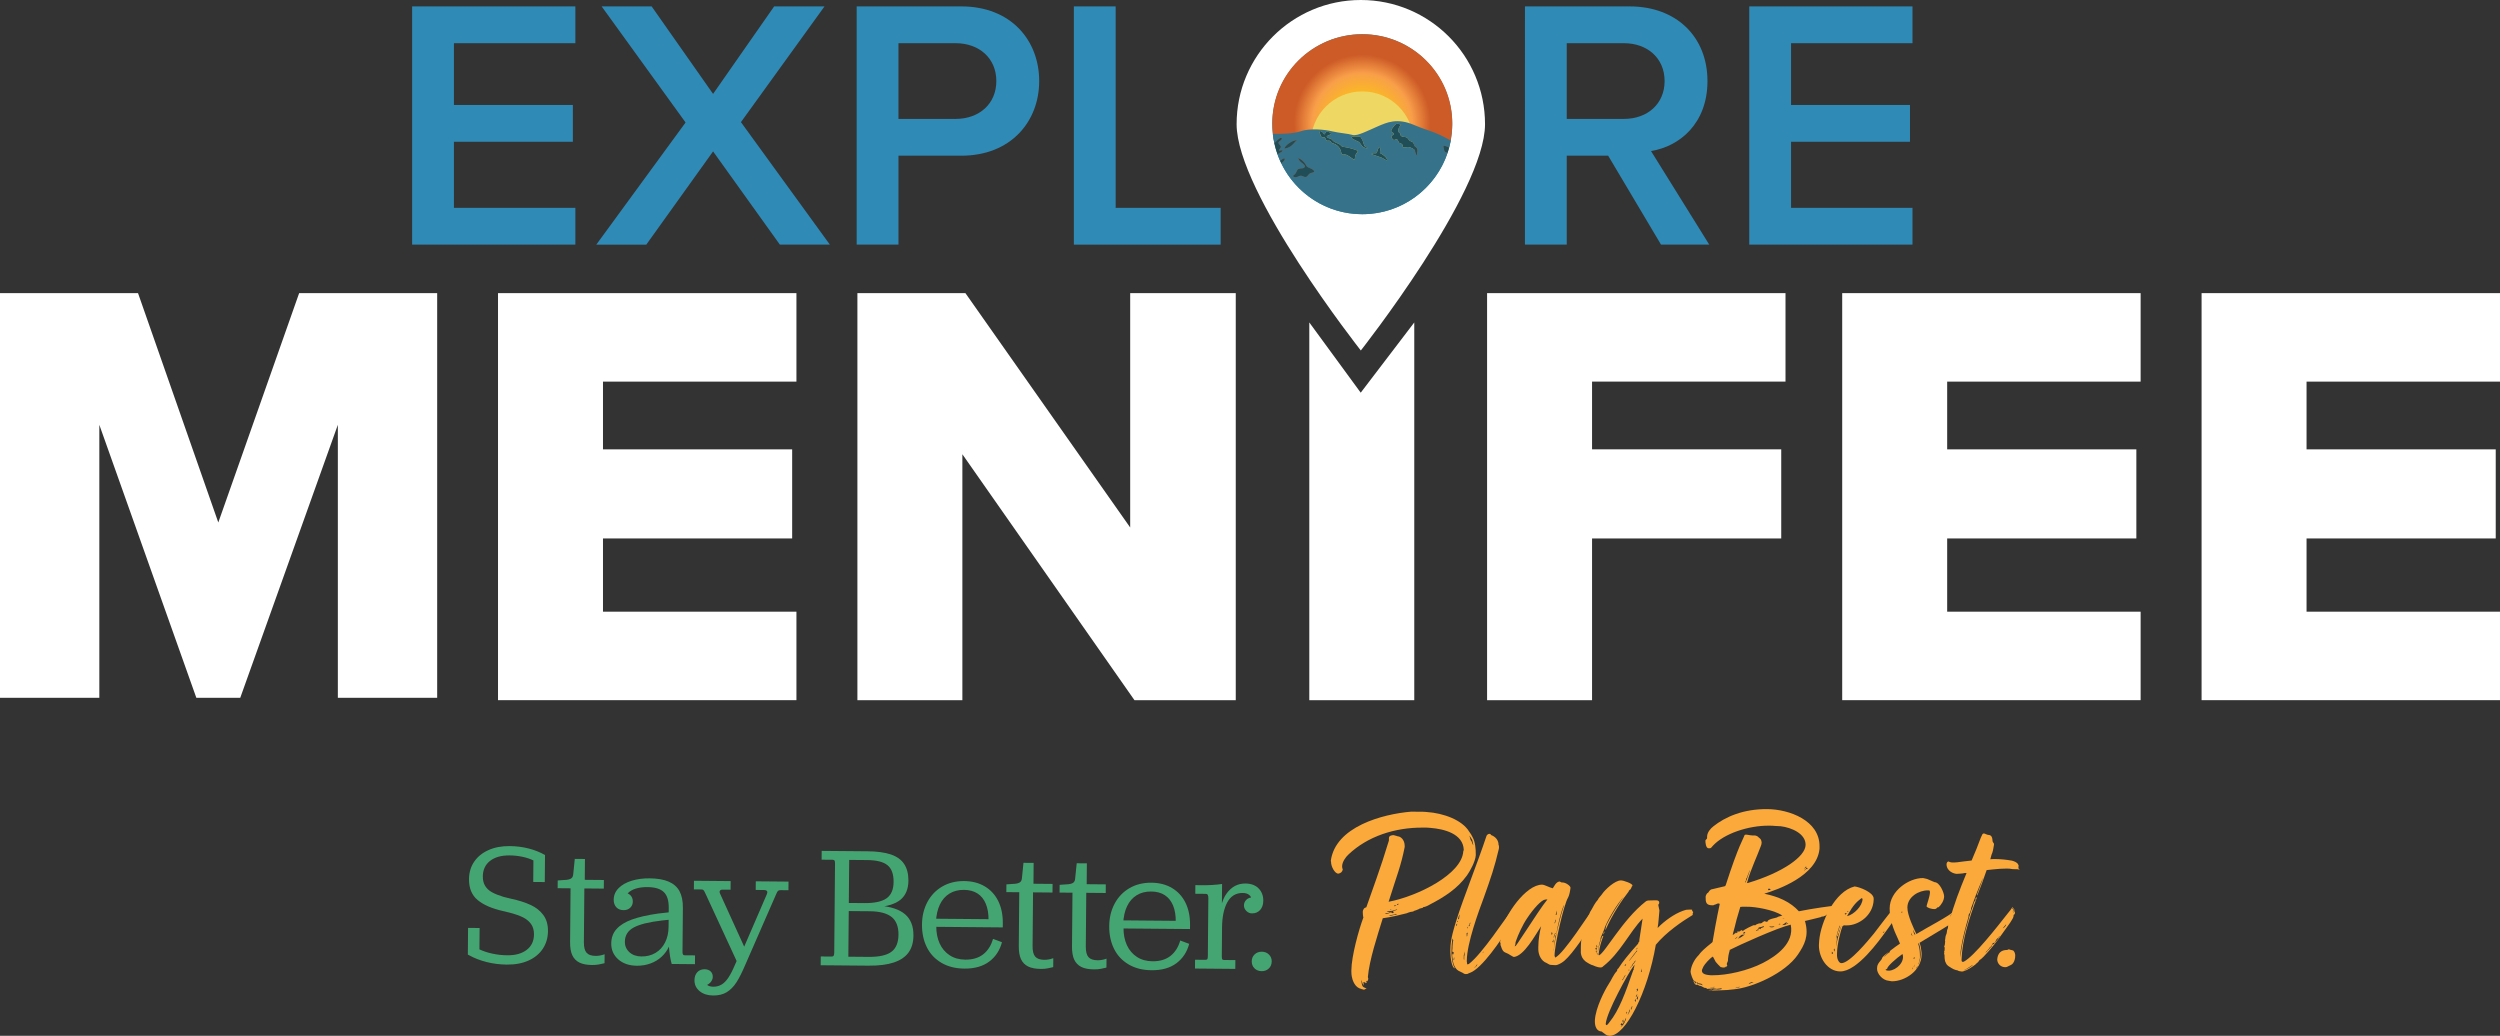 <?xml version="1.0" encoding="UTF-8"?><svg id="a" xmlns="http://www.w3.org/2000/svg" xmlns:xlink="http://www.w3.org/1999/xlink" viewBox="0 0 463.437 192.017"><rect x="0" y="0" width="463.437" height="192.017" fill="#333333" stroke="none"/><defs><linearGradient id="b" x1="254.833" y1="-60.71" x2="254.833" y2="263.946" gradientUnits="userSpaceOnUse"><stop offset="0" stop-color="#354b7a"/><stop offset=".263" stop-color="#324674"/><stop offset=".587" stop-color="#2b3a65"/><stop offset=".942" stop-color="#20254c"/><stop offset="1" stop-color="#1e2248"/></linearGradient><radialGradient id="c" cx="242.539" cy="120.872" fx="242.539" fy="120.872" r="9.007" gradientTransform="translate(-196.636 -200.822) scale(1.852)" gradientUnits="userSpaceOnUse"><stop offset=".532" stop-color="#7fd1ed"/><stop offset=".618" stop-color="#79cce8"/><stop offset=".724" stop-color="#6abfdb"/><stop offset=".84" stop-color="#51a9c6"/><stop offset=".963" stop-color="#2f8aa9"/><stop offset="1" stop-color="#23809f"/></radialGradient><radialGradient id="d" cx="252.531" cy="22.801" fx="252.531" fy="22.801" r="16.569" gradientUnits="userSpaceOnUse"><stop offset=".087" stop-color="#ffc41b"/><stop offset=".143" stop-color="#ffcc04"/><stop offset=".538" stop-color="#f8a245"/><stop offset=".562" stop-color="#f89d49"/><stop offset=".764" stop-color="#cd5b27"/></radialGradient></defs><path d="M62.628,78.747l-18.093,50.612h-8.137l-17.985-50.612v50.612H0V54.34h25.586l14.881,42.515,14.987-42.515h25.587v75.019h-18.412v-50.612Z" style="fill:#fff;"/><path d="M76.4,1.187h30.259v6.82h-22.511v11.453h22.046v6.82h-22.046v12.248h22.511v6.82h-30.259V1.187Z" style="fill:#2f8ab6;"/><path d="M132.186,28.068l-12.381,17.281h-9.269l16.552-22.644L111.529,1.187h9.269l11.388,16.222,11.321-16.222h9.336l-15.492,21.452,16.485,22.71h-9.269l-12.381-17.281Z" style="fill:#2f8ab6;"/><path d="M158.806,1.187h19.4c9.269,0,14.434,6.356,14.434,13.838s-5.23,13.838-14.434,13.838h-11.652v16.486h-7.748V1.187ZM177.146,8.007h-10.593v14.036h10.593c4.369,0,7.549-2.781,7.549-7.018s-3.179-7.018-7.549-7.018Z" style="fill:#2f8ab6;"/><path d="M199.065,1.187h7.748v37.342h19.465v6.82h-27.213V1.187Z" style="fill:#2f8ab6;"/><path d="M252.264,7.344c-8.938,0-14.633,6.82-14.633,15.957,0,9.071,5.695,15.957,14.633,15.957,8.871,0,14.631-6.886,14.631-15.957,0-9.137-5.76-15.957-14.631-15.957Z" style="fill:#2f8ab6;"/><path d="M298.114,28.863h-7.679v16.486h-7.748V1.187h19.4c8.739,0,14.434,5.694,14.434,13.838,0,7.879-5.165,12.116-10.462,12.977l10.793,17.347h-8.94l-9.799-16.486ZM301.027,8.007h-10.593v14.036h10.593c4.369,0,7.549-2.781,7.549-7.018s-3.179-7.018-7.549-7.018Z" style="fill:#2f8ab6;"/><path d="M324.269,1.187h30.259v6.82h-22.511v11.453h22.046v6.82h-22.046v12.248h22.511v6.82h-30.259V1.187Z" style="fill:#2f8ab6;"/><path d="M92.319,54.34h55.32v16.403h-35.861v12.557h35.069v16.515h-35.069v13.576h35.861v16.403h-55.32V54.34Z" style="fill:#fff;"/><path d="M178.399,84.204v45.59h-19.459V54.34h20.024l30.544,43.44v-43.44h19.571v75.454h-18.779l-31.901-45.59Z" style="fill:#fff;"/><path d="M242.712,59.773l9.531,13.021,9.927-13.021v70.021h-19.459V59.773Z" style="fill:#fff;"/><path d="M275.668,54.34h55.32v16.403h-35.861v12.557h35.069v16.515h-35.069v29.979h-19.459V54.34Z" style="fill:#fff;"/><path d="M341.498,54.34h55.32v16.403h-35.861v12.557h35.069v16.515h-35.069v13.576h35.861v16.403h-55.32V54.34Z" style="fill:#fff;"/><path d="M408.117,54.34h55.32v16.403h-35.861v12.557h35.069v16.515h-35.069v13.576h35.861v16.403h-55.32V54.34Z" style="fill:#fff;"/><path d="M254.887,27.708c4.142.211,7.665-2.798,8.022-6.851.385-4.339-3.526-8.637-8.055-8.859-3.935-.188-7.641,3.009-8.083,6.97-.485,4.354,3.362,8.496,8.115,8.74Z" style="fill:url(#b);"/><path d="M229.237,23.025c0-12.716,10.309-23.025,23.025-23.025s23.025,10.309,23.025,23.025-23.025,41.948-23.025,41.948c0,0-23.025-29.232-23.025-41.948Z" style="fill:#fff;"/><circle cx="252.531" cy="23.025" r="16.681" style="fill:url(#c);"/><ellipse cx="252.531" cy="22.801" rx="16.681" ry="16.456" style="fill:url(#d);"/><circle cx="252.531" cy="26.478" r="9.531" style="fill:#eed863;"/><path d="M241.08,24.339c1.706-.611,4.548-.319,5.841,0s2.998.423,3.825.681c.827.258,2.843-.814,4.6-1.57,1.757-.756,3.618-1.634,6.771-.291,2.858,1.218,3.517,1.042,6.81,2.884.179-.98.286-1.986.286-3.018,0-9.213-7.468-16.681-16.681-16.681-9.212,0-16.681,7.468-16.681,16.681,0,.606.036,1.203.099,1.792,1.788.028,3.983-.068,5.13-.478Z" style="fill:none;"/><path d="M255.345,23.45c-1.757.756-3.773,1.829-4.6,1.57-.827-.258-2.533-.362-3.825-.681s-4.135-.611-5.841,0c-1.146.411-3.341.506-5.13.478.063.586.158,1.161.28,1.727.003-.003.006-.007.009-.01.189-.178,1.032-1.11,1.281-.979.422.223-.478.663-.524.839-.085.329.485.533.44.87-.035.258-.427.43-.327.671.162-.027.325-.053.487-.08.038-.006.079-.012.112.008.095.058-.006.199-.103.255-.263.153-.525.305-.788.458.146.413.301.821.478,1.218.06-.025.119-.054.17-.092.125-.093.235-.21.376-.275.483-.224.331.219.133.437-.135.148-.293.275-.458.389,2.695,5.588,8.397,9.453,15.016,9.453,7.362,0,13.597-4.775,15.811-11.392-.03-.004-.061-.006-.091-.012-.201-.039-.408-.134-.499-.317-.059-.119-.06-.256-.079-.387-.052-.355-.285-.685.256-.53.241.069.471.173.694.291.116-.433.221-.87.302-1.316-3.292-1.842-3.951-1.666-6.81-2.884-3.153-1.344-5.014-.465-6.771.291ZM238.089,27.543c.121-.504.859-.998,1.282-1.243.324-.188.697-.271,1.063-.352-.345.286-.597.67-.931.969-.391.349-.893.571-1.414.626ZM242.81,32.155c-.288.178-.421.592-.754.651-.287.051-.54-.201-.83-.234-.284-.033-.542.146-.811.243-.269.096-.652.054-.728-.221.282-.171.509-.43.641-.732.063-.144.107-.302.215-.416.235-.248.639-.178.973-.251.164-.036.338-.133.37-.298.036-.188-.125-.351-.272-.475-.153-.129-.306-.257-.459-.386-.11-.092-.222-.188-.294-.312-.089-.156-.126-.331-.263-.455.63.242,1.17.729,1.493,1.319.059.109.114.223.203.309.065.063.146.107.228.146.419.197.96.318,1.112.756-.191.236-.564.198-.822.357ZM251.529,28.333c-.214.245-.341.565-.351.891-.005.145-.038.348-.183.343-.048-.001-.091-.03-.131-.058-.235-.162-.47-.325-.705-.487-.258-.178-.537-.364-.85-.369-.192-.003-.414.054-.555-.077-.094-.088-.11-.227-.133-.353-.133-.736-.698-1.378-1.411-1.604-.14-.044-.291-.077-.399-.177-.115-.106-.171-.279-.314-.342-.173-.076-.39.048-.558-.039-.226-.118-.186-.523-.428-.605-.097-.033-.203.003-.305.003-.306-.002-.374-.308-.459-.536-.025-.068-.247-.657-.163-.651.322.022.627.216.784.497.032.057.07.126.135.13.104.006.129-.139.166-.237.065-.168.266-.25.445-.235.179.015.342.106.499.194.056.032.119.073.125.138.007.073-.063.127-.126.165-.212.127-.436.232-.669.314-.009.165.144.296.299.353.155.057.326.07.472.147.181.095.3.273.453.409.399.356,1.012.411,1.381.798.056.059.107.126.173.174.114.083.26.103.4.123.822.117,1.63.328,2.403.63.05.019.102.041.133.084.087.117-.033.27-.129.38ZM253.454,27.478c-.337.007-.675-.13-.913-.369-.219-.22-.35-.515-.573-.731-.224-.217-1.484-.591-1.425-.925.043-.248,1.101-.118,1.303-.127.102-.004.21-.008.301.04.08.042.135.118.184.193.184.281.325.591.415.915.044.157.076.318.145.466.07.147.184.282.339.333.056.018.116.026.166.056.05.031.086.097.057.149ZM257.116,29.723c-.295-.051-.533-.262-.798-.403-.167-.089-.348-.15-.527-.212l-1.567-.534c.168-.208.486-.169.753-.16.062.002.129,0,.18-.035.046-.031.071-.084.093-.135.081-.186.23-.958.487-.947.228.01.062.756.065.948 0.0.038.001.078.021.11.021.034.059.053.095.071.375.188.713.447.992.76.133.149.259.343.206.535ZM262.593,27.382c.227.232.184.606.125.925-.036.194-.071.388-.107.581-.141-.254-.24-.532-.29-.819-.018-.103-.032-.212-.095-.296-.049-.066-.123-.108-.195-.149-.327-.185-.675-.376-1.051-.369-.314.006-.645.148-.929.012.067-.257-.08-.552-.325-.653-.107-.044-.229-.055-.323-.123-.234-.169-.217-.626-.504-.665-.152-.021-.287.107-.44.119-.264.02-.418-.285-.499-.537-.015-.046-.03-.095-.022-.143.033-.213.427-.195.463-.407.019-.115-.088-.211-.193-.262-.105-.051-.227-.091-.286-.191-.177-.297.456-.99.641-1.22.297-.369.79-.217,1.185-.062-.341.258-.544.689-.526,1.116.005.117.029.24.109.326.08.085.211.129.248.24.018.052.01.109.016.163.026.231.284.361.514.395.23.034.479.018.679.138.241.145.345.452.578.609.177.119.415.142.565.294.191.194.17.526.352.729.089.099.217.155.31.25Z" style="fill:#36738a;"/><path d="M251.524,27.869c-.773-.301-1.581-.513-2.403-.63-.14-.02-.286-.039-.4-.123-.066-.048-.116-.115-.173-.174-.369-.387-.982-.442-1.381-.798-.152-.136-.272-.314-.453-.409-.146-.077-.317-.09-.472-.147-.155-.057-.307-.188-.299-.353.233-.082.457-.188.669-.314.063-.037.132-.092.126-.165-.006-.064-.069-.106-.125-.138-.157-.088-.32-.179-.499-.194-.179-.015-.38.067-.445.235-.038.098-.062.243-.166.237-.065-.004-.103-.073-.135-.13-.157-.282-.462-.475-.784-.497-.085-.006.137.583.163.651.085.228.153.534.459.536.103.001.208-.036.305-.003.241.083.202.487.428.605.168.088.385-.037.558.039.143.063.199.236.314.342.108.099.259.132.399.177.713.226,1.277.868,1.411,1.604.023.126.039.266.133.353.14.131.363.074.555.077.314.005.592.19.85.369.235.162.47.325.705.487.04.028.083.056.131.058.145.004.178-.198.183-.343.01-.325.137-.646.351-.891.096-.11.216-.263.129-.38-.032-.043-.084-.064-.133-.084Z" style="fill:#1f4d58;"/><path d="M253.23,27.273c-.155-.051-.269-.186-.339-.333-.07-.147-.102-.309-.145-.466-.09-.324-.23-.634-.415-.915-.049-.075-.105-.151-.184-.193-.091-.048-.199-.045-.301-.04-.202.009-1.259-.122-1.303.127-.059.335,1.201.709,1.425.925.223.216.355.511.573.731.238.239.575.376.913.369.028-.051-.008-.118-.057-.149-.05-.031-.11-.038-.166-.056Z" style="fill:#1f4d58;"/><path d="M261.367,26.109c-.234-.157-.337-.464-.578-.609-.2-.12-.448-.104-.679-.138-.23-.034-.488-.163-.514-.395-.006-.055.001-.111-.016-.163-.038-.11-.169-.154-.248-.24-.08-.086-.104-.209-.109-.326-.018-.427.184-.858.526-1.116-.395-.155-.887-.307-1.185.062-.185.23-.818.923-.641,1.22.06.1.181.14.286.191.105.051.212.147.193.262-.036.213-.43.195-.463.407-.008.048.008.097.022.143.081.252.235.557.499.537.153-.012.288-.14.44-.119.286.039.269.496.504.665.094.068.216.079.323.123.245.101.392.396.325.653.283.135.615-.006.929-.012.376-.007.724.184,1.051.369.072.041.145.083.195.149.063.084.077.193.095.296.05.286.149.565.29.819.036-.194.071-.387.107-.581.059-.319.102-.693-.125-.925-.093-.095-.221-.151-.31-.25-.182-.203-.161-.535-.352-.729-.15-.152-.387-.175-.565-.294Z" style="fill:#1f4d58;"/><path d="M267.673,27.598c.019.131.021.269.079.387.091.183.298.278.499.317.03.006.061.007.091.012.105-.314.195-.633.281-.955-.223-.118-.453-.222-.694-.291-.541-.155-.309.175-.256.53Z" style="fill:#1f4d58;"/><path d="M255.918,28.427c-.036-.018-.074-.037-.095-.071-.02-.032-.021-.072-.021-.11-.002-.192.163-.938-.065-.948-.257-.011-.406.761-.487.947-.022.051-.048.103-.093.135-.051.035-.118.037-.18.035-.267-.009-.585-.047-.753.16l1.567.534c.179.061.36.123.527.212.265.141.503.352.798.403.053-.193-.073-.386-.206-.535-.279-.313-.617-.573-.992-.76Z" style="fill:#1f4d58;"/><path d="M237.708,27.863c-.033-.02-.074-.014-.112-.008-.162.026-.325.053-.487.08-.099-.24.292-.413.327-.671.046-.336-.525-.541-.44-.87.046-.176.946-.616.524-.839-.249-.131-1.092.801-1.281.979-.003.003-.006.007-.009.01.15.697.353,1.371.587,2.033.263-.153.525-.305.788-.458.096-.056.198-.197.103-.255Z" style="fill:#1f4d58;"/><path d="M242.521,31.042c-.082-.039-.162-.083-.228-.146-.089-.086-.143-.201-.203-.309-.323-.59-.863-1.077-1.493-1.319.137.124.174.299.263.455.071.125.184.22.294.312.153.129.306.257.459.386.147.124.309.286.272.475-.032.165-.206.262-.37.298-.334.073-.738.003-.973.251-.108.114-.153.272-.215.416-.132.302-.359.562-.641.732.076.275.459.318.728.221.269-.096.528-.275.811-.243.289.033.543.285.83.234.333-.059.466-.474.754-.651.258-.159.632-.121.822-.357-.151-.437-.693-.559-1.112-.756Z" style="fill:#1f4d58;"/><path d="M237.841,29.427c-.141.065-.252.182-.376.275-.051.038-.11.068-.17.092.069.155.147.305.221.458.166-.114.323-.241.458-.389.199-.218.35-.66-.133-.437Z" style="fill:#1f4d58;"/><path d="M239.371,26.3c-.424.245-1.161.739-1.282,1.243.521-.055,1.023-.278,1.414-.626.335-.298.586-.682.931-.969-.366.081-.738.164-1.063.352Z" style="fill:#1f4d58;"/><path d="M90.242,178.346c-1.201-.299-2.289-.717-3.262-1.257l-.254-.131.042-4.949,2.14.02-.034,3.958c.678.325,1.469.587,2.372.787.902.2,1.843.305,2.824.313,1.49.012,2.678-.323,3.569-1.007.89-.684,1.34-1.633,1.35-2.846.006-.767-.17-1.407-.527-1.922-.357-.515-.86-.933-1.506-1.257s-1.49-.62-2.531-.886c-.381-.087-.743-.176-1.082-.262-2.105-.466-3.7-1.151-4.788-2.055-1.09-.902-1.627-2.196-1.611-3.877.01-1.235.327-2.313.953-3.234s1.506-1.637,2.638-2.148c1.132-.513,2.454-.761,3.966-.749,1.191.012,2.339.155,3.443.43,1.106.277,2.136.684,3.088,1.223l-.044,5.014-2.138-.018.034-3.992c-.573-.281-1.247-.505-2.022-.672-.777-.166-1.568-.252-2.378-.258-1.554-.014-2.769.327-3.647,1.021-.88.694-1.324,1.649-1.334,2.862-.006.682.131,1.264.416,1.744.283.482.704.88,1.266,1.193.561.313,1.278.601,2.148.864.277.067.501.123.67.168.17.042.392.097.668.163,1.445.313,2.666.694,3.663,1.151.997.456,1.788,1.08,2.378,1.873s.878,1.794.868,3.009c-.01,1.213-.323,2.291-.939,3.232-.616.943-1.494,1.675-2.636,2.196-1.144.523-2.493.777-4.047.763-1.278-.01-2.517-.166-3.716-.462" style="fill:#45a572;"/><path d="M107.405,178.432c-.595-.293-1.031-.743-1.314-1.352-.283-.61-.418-1.415-.41-2.414l.087-9.995-2.394-.02.012-1.437,1.629-.113c.406-.04.708-.139.912-.297.204-.157.319-.428.343-.809l.281-2.777,1.883.016-.034,3.863,3.544.032-.014,1.597-3.607-.032-.087,9.963c-.008.914.155,1.566.492,1.952.337.386.9.583,1.687.589.533.004,1.056-.087,1.568-.272l.095-.032-.014,1.661c-.321.081-.672.157-1.056.23-.384.071-.799.105-1.247.101-.979-.01-1.764-.159-2.358-.452" style="fill:#45a572;"/><path d="M114.61,177.84c-.878-.773-1.31-1.756-1.3-2.949.01-1.064.337-1.956.983-2.674.644-.717,1.597-1.306,2.856-1.762,1.259-.458,2.88-.828,4.864-1.108.723-.079,1.427-.157,2.109-.236l.052,1.373c-.321.04-.561.065-.721.073-.159.01-.4.036-.719.075-2.408.277-4.158.708-5.248,1.296-1.092.585-1.641,1.465-1.651,2.636-.008.787.275,1.439.844,1.956.571.515,1.314.777,2.228.785.979.008,1.849-.212,2.61-.664.759-.452,1.35-1.094,1.772-1.932.422-.838.638-1.798.648-2.886l.03-3.544c.012-1.34-.293-2.311-.916-2.913s-1.627-.908-3.009-.92c-.852-.008-1.587.087-2.206.285-.618.196-1.11.484-1.476.866-.365.379-.583.836-.652,1.366-.022.085-.032.212-.034.384l-.335-1.887c.595-.038,1.074.099,1.433.412.359.311.537.733.533,1.266-.004.468-.168.85-.488,1.144-.323.297-.729.442-1.219.438-.573-.006-1.025-.186-1.352-.539-.327-.355-.488-.819-.482-1.393.008-.832.313-1.548.912-2.15.602-.601,1.403-1.058,2.408-1.366,1.003-.311,2.111-.462,3.324-.45,1.447.012,2.628.214,3.538.606.912.39,1.584.983,2.014,1.772.428.793.638,1.817.628,3.072l-.071,8.142c-.004.254.026.432.091.529.063.095.168.143.317.145l1.916.016-.014,1.629-4.309-.038c-.125-.426-.226-.894-.309-1.407-.079-.511-.149-1.118-.206-1.821-.305.698-.753,1.322-1.342,1.871-.589.549-1.28.969-2.071,1.26-.789.291-1.633.432-2.525.424-1.427-.012-2.58-.406-3.456-1.179" style="fill:#45a572;"/><path d="M129.696,183.736c-.646-.529-.965-1.205-.957-2.037.006-.618.18-1.11.525-1.48.343-.369.791-.553,1.346-.547.466.004.838.135,1.114.392.273.258.41.599.406,1.025-.002.277-.097.553-.279.83-.184.275-.448.495-.789.662l-.606-.133.226-.285c.127.214.317.392.571.531.254.141.583.214.987.218.553.004,1.056-.125,1.504-.388.45-.262.874-.688,1.274-1.282.398-.593.815-1.409,1.251-2.448l.258-.571.002-.127-5.797-12.537c-.127-.279-.23-.46-.317-.547-.083-.085-.2-.129-.349-.131l-1.435-.012.012-1.597,6.802.061-.014,1.597-1.469-.014c-.234-.002-.4.061-.497.188s-.093.309.012.543l4.479,9.842,4.204-9.735c.109-.275.111-.472.006-.589-.107-.117-.277-.178-.509-.18l-1.564-.014.012-1.597,6.067.052-.014,1.597-1.469-.012c-.192-.002-.339.038-.448.123-.107.085-.214.264-.323.541l-5.702,13.041c-.61,1.443-1.173,2.565-1.689,3.371-.519.805-1.12,1.415-1.804,1.837-.686.42-1.528.624-2.529.616-1.021-.008-1.855-.277-2.499-.803" style="fill:#45a572;"/><path d="M165.236,176.445c.866-.642,1.306-1.698,1.32-3.165.012-1.512-.416-2.612-1.282-3.302-.866-.688-2.216-1.039-4.045-1.056l-4.471-.038.014-1.502,3.448.03c1.893.016,3.27-.281,4.128-.89.856-.61,1.29-1.617,1.302-3.022.014-1.447-.361-2.483-1.122-3.106-.761-.626-2.014-.945-3.758-.961l-3.353-.028-.157,17.944,3.768.032c1.936.018,3.338-.295,4.208-.937M152.151,177.305l2.012.018c.17,0,.293-.05.367-.157.077-.105.115-.285.117-.541l.145-16.571c.002-.256-.03-.432-.091-.529-.065-.095-.192-.145-.384-.147l-2.01-.016.014-1.629,8.524.075c1.768.016,3.207.214,4.323.595,1.114.384,1.934.981,2.458,1.794.525.813.781,1.839.771,3.072-.014,1.532-.497,2.699-1.451,3.5-.955.801-2.454,1.268-4.499,1.399l.482-.285c2.19.17,3.809.704,4.854,1.607,1.046.904,1.562,2.218,1.546,3.942-.01,1.278-.319,2.329-.92,3.153-.604.826-1.52,1.441-2.747,1.845-1.227.406-2.787.597-4.683.581l-8.845-.077.014-1.629Z" style="fill:#45a572;"/><path d="M174.511,178.475c-1.197-.702-2.099-1.667-2.705-2.896-.608-1.231-.904-2.632-.89-4.208.014-1.554.349-2.945,1.009-4.174.662-1.229,1.58-2.184,2.757-2.866,1.175-.682,2.531-1.015,4.063-1.003,1.469.014,2.743.345,3.823.993,1.082.648,1.909,1.554,2.485,2.719.575,1.167.856,2.537.842,4.112l-.006.765-12.964-.113.012-1.5,11.4.099-1.088.373.002-.224c.01-1.169-.157-2.172-.503-3.005-.343-.832-.854-1.469-1.532-1.913-.678-.44-1.516-.666-2.517-.676-1.044-.008-1.944.222-2.705.696-.759.47-1.35,1.153-1.774,2.043-.422.89-.66,1.954-.715,3.187l.061.416-.002.384c-.01,1.193.192,2.253.612,3.183.416.93,1.033,1.665,1.847,2.204.815.539,1.786.813,2.915.824,1.362.012,2.473-.319,3.33-.993s1.461-1.627,1.813-2.858l1.657.62c-.398,1.51-1.185,2.705-2.364,3.589-1.179.884-2.715,1.318-4.61,1.3-1.639-.014-3.058-.371-4.253-1.074" style="fill:#45a572;"/><path d="M190.582,179.158c-.595-.293-1.031-.743-1.314-1.352-.283-.61-.418-1.415-.41-2.414l.087-9.995-2.394-.02.012-1.437,1.629-.113c.406-.04.708-.139.912-.297.204-.157.319-.428.343-.809l.281-2.777,1.883.016-.034,3.863,3.544.032-.014,1.597-3.607-.032-.087,9.963c-.008.914.155,1.566.492,1.952.337.386.9.583,1.687.589.533.004,1.056-.087,1.568-.272l.095-.032-.014,1.661c-.321.081-.672.157-1.056.23-.384.071-.799.105-1.247.101-.979-.01-1.764-.159-2.358-.452" style="fill:#45a572;"/><path d="M200.448,179.244c-.595-.293-1.031-.743-1.314-1.352-.283-.61-.418-1.413-.41-2.414l.087-9.995-2.394-.02.012-1.437,1.629-.113c.406-.04.708-.139.912-.297.204-.157.319-.428.343-.809l.281-2.777,1.883.016-.034,3.863,3.544.032-.014,1.597-3.607-.032-.087,9.963c-.008.914.155,1.566.492,1.952.337.386.9.583,1.687.589.533.004,1.056-.087,1.568-.272l.095-.032-.014,1.661c-.321.081-.672.157-1.056.23-.384.071-.799.105-1.247.101-.979-.01-1.764-.159-2.358-.452" style="fill:#45a572;"/><path d="M209.218,178.778c-1.197-.702-2.099-1.667-2.705-2.896-.608-1.231-.904-2.632-.89-4.208.014-1.554.349-2.945,1.009-4.174.662-1.229,1.58-2.184,2.757-2.866,1.175-.682,2.531-1.015,4.063-1.003,1.469.014,2.743.345,3.823.993,1.082.648,1.909,1.554,2.485,2.719.575,1.167.856,2.537.842,4.112l-.006.765-12.964-.113.012-1.5,11.4.099-1.088.373v-.224c.012-1.169-.155-2.172-.501-3.005-.343-.832-.854-1.469-1.532-1.913-.678-.44-1.516-.666-2.517-.676-1.044-.008-1.944.222-2.705.696-.759.47-1.35,1.153-1.774,2.043-.422.89-.66,1.954-.715,3.187l.061.416-.002.384c-.01,1.193.192,2.253.61,3.183.42.93,1.035,1.665,1.851,2.204.813.539,1.784.813,2.913.824,1.362.012,2.473-.319,3.33-.993s1.461-1.627,1.813-2.858l1.657.62c-.398,1.51-1.185,2.705-2.364,3.589-1.179.884-2.715,1.318-4.61,1.3-1.639-.014-3.058-.371-4.253-1.074" style="fill:#45a572;"/><path d="M221.535,177.911l1.917.016c.147.002.258-.034.335-.109.075-.073.113-.258.117-.557l.093-10.76c.002-.297-.032-.507-.107-.624-.073-.117-.184-.178-.333-.178l-1.978-.018.012-1.597,1.437.012c1.171.01,2.341-.065,3.514-.224l-.059,6.705-.486.953c.024-2.703.488-4.673,1.393-5.91.904-1.237,2.061-1.851,3.466-1.839,1.064.01,1.885.315,2.467.916.579.601.866,1.36.858,2.275-.006.723-.202,1.298-.589,1.72-.388.422-.89.63-1.506.626-.406-.004-.755-.155-1.05-.458-.297-.299-.442-.642-.44-1.025.004-.404.155-.753.458-1.05.299-.295.706-.44,1.217-.436l-.26.476c.004-.361-.137-.666-.424-.912-.285-.248-.692-.375-1.225-.379-1.255-.01-2.204.561-2.842,1.716-.638,1.155-.965,2.723-.983,4.701l-.046,5.333c-.002.299.028.486.091.559.063.077.18.115.351.115l2.075.018-.014,1.629-7.472-.065.014-1.629Z" style="fill:#45a572;"/><path d="M232.555,179.508c-.347-.343-.521-.781-.515-1.314.004-.511.184-.935.537-1.274.355-.337.797-.503,1.33-.499.531.006.973.18,1.32.523.347.343.521.771.517,1.282-.006.533-.186.967-.539,1.304-.355.339-.799.505-1.33.501-.533-.006-.973-.18-1.32-.523" style="fill:#45a572;"/><path d="M272.981,156.036c.004-.438-.43-.793-.559-1.144-.002.262.129.44.17.702,0,.131.129.22.216.396.085.22.17.529.301.704,0-.22-.127-.614-.127-.658M259.034,167.571l-.089.129s.087.044.131.046c.042,0,.087,0,.131-.087,0,0,.044-.087.089-.131-.131.042-.176.042-.262.042M258.503,168.005c.002-.044.089-.044.133-.044.176-.129.22-.129.22-.174l-.176.044c-.131-.002-.218-.002-.218-.002-.002.087.04.218.04.176M257.93,168.613c-.044-.044-.087-.089-.131-.089s-.089.044-.089.087l.22.002ZM258.973,169.499c-.089-.002-.176-.089-.218-.091,0,0-.22.087-.309.129l-.791.125c-.087-.002-.131.042-.131.042,0,.044.22.046.264.046l1.185-.252ZM257.837,169.051c.089,0,.22-.042.264-.042-.002.044-.22.129-.351.129l-.22-.002c-.089.131-.527.172-.66.17-.042,0-.044.087-.044.131.482.004.747-.258,1.098-.254l.218.091c.131,0,.22-.087.309-.087-.089-.087-.176,0-.22-.133.002-.087.044-.087.133-.174l.66-.256c-.087,0-.087-.044-.131-.044,0,0-.22.085-.307.127l-.44.129-1.052.121c-.044,0,.087.089.174.089l.569.006ZM253.299,181.807l-.044.176s.087.087.129.087c-.087.044-.089.131-.133.176.002-.044-.129-.089-.129-.133-.044.131-.046.176-.046.176-.087-.046-.085-.178-.127-.264-.089,0-.22.085-.22.085-.002.131.042.176.085.264,0,.042-.044.087-.089.087.044.044.087.176.087.22-.044,0-.131-.133-.176-.222-.085-.218-.127-.438-.343-.791,0,.176.129.396.127.571.04.351.17.658.345.749.042,0,.305.178.436.178l.174.002c-.042.044-.087.044-.131.042-.133.176-.264.218-.396.26-.087,0-.787-.226-.874-.27-.916-.404-1.475-1.722-1.463-3.125l.002-.218c.022-2.586,1.336-7.396,2.232-9.797-.087-.089-.123-.878-.121-1.054.044-.131.002-.307.18-.48,0-.042.002-.176.484-.347,1.169-3.407,2.559-6.988,4.184-12.365l.004-.48c.002-.396.486-.523.88-.519.131,0,.698.224.787.226.394.002,1.266.537,1.255,1.807l-.002.176c-.688,3.5-1.449,5.246-2.981,10.143,5.488-1.05,13.586-5.141,13.842-9.347l.091-.26c-.105-3.026-3.692-3.89-6.144-4.085l-.614-.05-.745-.006c-5.347-.046-10.357,1.663-13.848,4.963-.529.476-1.195,1.391-1.201,2.224-.002.218.04.394.125.571-.091.436-.355.696-.838.781-.614-.006-1.348-1.284-1.34-2.204l-.042-.176c.844-6.346,9.628-8.679,14.892-9.115l2.279.02.656.048c3.022.202,6.518,1.459,7.813,3.619.26.351.476.66.648,1.056.474.793.593,2.196.585,3.161l-.002.22c-.097,1.138-1.031,2.838-1.609,3.665-1.819,2.527-4.243,4.039-6.885,5.417l-.396.218c-.262.085-.484.258-.791.254-.044,0-.087.044-.089.087-.044.044-.087.087-.176.087-.042,0-.307.085-.482.127-.044,0-.089.087-.133.087-.262.129-.616.258-.922.343-.044.129-.178.085-.264.127-.176.042-.262.042-.307.042-.262.085-.484.127-.747.256l-2.109.507c-.745.17-1.492.295-2.325.418-1.037,3.367-2.479,7.692-2.767,10.889-.002.131.085.262.085.307-.002.131-.091.394-.135.394-.087,0-.089.087-.089.174-.044,0-.044-.131-.131-.176" style="fill:#faa93a;"/><path d="M274.772,176.691c.044-.042.131-.085.176-.085,0-.089.089-.131.089-.218,0-.044-.089.042-.089.129-.087.044-.131.131-.176.174M273.611,179.091l-.355.349c.089,0,.311-.26.398-.305,0-.087.178-.26.266-.347-.044,0-.089.042-.22.085-.044.044-.089.131-.089.218M272.186,171.673l.305.002-.085-.131.089-.262c.044-.044.089-.131.089-.262-.131.042-.131.174-.178.305,0,0-.089.307-.22.349M272.14,171.804s-.131.042-.133.174l.042.178.091-.351ZM271.905,173.599c.044-.042.089-.087.089-.131l.002-.176c0-.087.046-.305.091-.436-.089.087-.133.131-.22.129-.002.131.04.307.038.614M271.435,177.276c.089-.262.093-.569.095-.918l-.182.743-.006.7.087.133.006-.658ZM270.583,169.512c-.18.262-.226.569-.315.918l.176-.087c.042,0,.044-.174.044-.174l.095-.658ZM270.133,170.824c0,.044-.002.131.042.131.089-.087.089-.174.089-.262-.087,0-.131.044-.131.131M269.951,171.479c0,.087.042.176.087.22,0-.131.089-.307.091-.482-.087.042-.176.129-.178.262M269.457,177.872c0,.044,0,.089.042.133l.091-.218c0-.133-.042-.264-.04-.396l-.093.48ZM280.494,168.678l.125.658.266-.392c0,.044-.046.262-.046.262,0,.044-.089.22-.222.436l.216.309c.087.002.222-.216.22-.129,0,.044-.089.218-.4.741-.313.436-.846,1.397-1.373,1.522.087.044.131.089.218.091.044-.089.089-.176.178-.174-1.379,2.178-4.975,7.581-7.218,8.35-.394.085-.176.218-.747.214-.087-.002-.218-.002-.349-.093-.26-.22-1.003-.446-1.264-.713-.87-.84-.813-2.285-.898-2.636.002-.131.046-.262.135-.436,0,.087,0,.174.042.262.089-.131.091-.307.091-.48-.042,0-.131-.002-.176.042-.042-.133-.085-.133-.085-.264.002-.131.046-.22.048-.525l.002-.264c.046-.349.006-.614.141-1.181,0,0-.129-.178-.127-.309-.044.087-.046.131-.046.176-.093.612-.141,1.094-.147,1.794l-.008.834c.036.965.202,2.105.634,2.723-.525-.006-.817-1.716-.85-2.987l.004-.527c.018-1.928.694-4.025,1.189-5.599,1.217-3.89,3.77-10.177,5.526-15.465.133-.216.309-.347.571-.345.131,0,.22.091.262.222.874.313,1.393,1.019,1.387,1.809.085.131.085.264.083.396,0,.176-.002.307-.046.436-.775,3.324-1.494,5.379-2.707,8.786-1.076,2.882-3.185,8.605-3.215,11.848v.174c.085.309-.006.527.17.529.044,0,.131-.042.22-.087,2.426-1.819,6.824-8.572,7.886-9.878.178-.262.268-.436.531-.478l-.222.349Z" style="fill:#faa93a;"/><path d="M288.596,169.187l.002-.394-.226.832c.044,0-.042-.044.176-.042.002-.089.046-.307.048-.396M288.299,172.998s-.089.174-.044.176c.042,0,.133-.176.176-.22-.087,0-.087.044-.131.044M288.139,171.199l.133-.129c.089-.131.089-.264.091-.351,0-.044.087-.087.089-.131,0-.042-.044-.087-.042-.131-.133.218-.135.394-.27.743M288.253,173.305l-.085-.264c-.044,0,0,.044-.002.176,0,.087-.044.218-.089.262-.046.042-.046.174-.046.218-.002.044-.002.131.042.176.002-.262.091-.349.18-.567M288.291,174.049c-.182.612-.141,1.183-.236,1.794,0,.089-.044.176-.046.262l-.002.218c.196-2.188,1.197-6.431,1.96-8.57-.398.392-1.352,4.37-1.449,5.29-.046.305-.222.436-.224.743l-.002.262ZM287.934,174.703c0-.044.002-.176.044-.218l-.038-.396c-.046.218-.048.351-.18.48.087.089.129.133.174.133M287.596,173.254c.131.002.176-.042.178-.26,0-.044,0-.089-.174-.178l-.004.438ZM286.426,166.759c-.702.081-2.162,1.689-3.318,3.433-.842,1.219-1.691,3.096-2.097,4.275-.089.218-.091.394-.091.569l-.135.394s.131-.042.22-.129c.133-.174.044,0,1.998-2.963,1.243-1.873,2.886-4.445,3.861-5.619-.131,0-.351.04-.438.04M279.424,170.64l.046-.349c-.087,0-.044.176-.178.26.044.002.087.044.131.089M279.069,171.252c.176-.042.309-.436.355-.612-.176.131-.266.394-.355.612M295.84,167.673l-.188,1.401.355-.478-.046.307-.133.216.22-.085.083.351-.046.351-1.243,1.96c-.713,1.132-3.199,4.967-4.79,6.356-.396.347-.882.65-1.409.821-.089.042-.307.04-.351.04-.131-.002-.656-.05-.832-.05-.264-.004-.48-.224-.785-.359-.961-.357-1.522-1.502-1.512-2.598l.004-.396c.012-1.445.242-2.626.515-3.807-1.11,1.7-3.159,5.494-5.046,5.696-.131,0-.872-.488-1.046-.579-.654-.355-.963-.182-1.346-1.413,0,0-.044-.131-.087-.22l.004-.351c-.044-.087-.087-.131-.087-.22.002-.174.135-.394.137-.656l.004-.394c.002-.22.002-.307.135-.394l.006-.569c.549-2.931,4.501-8.637,7.523-8.611.44.004,1.354.537,1.968.674.22-.262.579-1.223,1.282-1.26l.347.178.178.002c.656.006,1.484.67,1.48.977-.046.438-.186,1.356-.454,1.837-.755,1.177-2.485,8.655-2.503,10.758.085.351.127.351.127.351,1.584-.731,6.251-8.054,7.537-9.838" style="fill:#faa93a;"/><path d="M304.365,179.537c-.044.218-.178.478-.18.523,0,.044.044.133.131.133.002-.176.046-.394.048-.656M303.665,184.526c-.044.087-.046.26-.178.347,0,.044-.091.176-.091.22,0,.087.087.131.131.22.133-.174.091-.394.135-.569l.002-.218ZM303.368,183.384c.089.044.087.218.087.264-.002.131-.091.218-.091.218.089,0,.133-.176.266-.307,0,0,.002-.262-.042-.305l-.22.129ZM303.225,184.785c.262.002.266-.349.268-.525-.18.349-.268.48-.268.525M303.213,176.021c.133-.042.309-.129.309-.218l.046-.131-.355.349ZM303.043,185.441c-.044.042.087.131.216.309.002-.133-.04-.264-.038-.571l-.178.262ZM302.373,186.924c-.002.307.042.264.042.264.089-.22.178-.482.18-.7-.22.129-.133.394-.222.436M302.706,178.776l.222-.218c.044-.129.133-.26.222-.347.044-.044.044-.087.046-.176-.044.044-.311.305-.311.392,0,.044-.044.087-.089.131-.089-.002-.266.349-.266.392l-.398.523c.087.002.044-.087.131-.087.044-.044.22-.26.222-.305.174.002.22-.305.22-.305M302.145,177.983l.93-1.175c.133-.218.311-.436.398-.436l.002-.218c-.178.174-1.241,1.611-1.463,1.915.089,0,.133.002.133-.087M302.04,179.821c0-.042-.042-.087-.087-.131,0,.087-.044.131-.044.262.042,0,.131-.042.131-.131M301.927,187.841c.133-.087.315-.918.317-1.092-.091.26-.048.394-.18.48-.135.305-.137.523-.27.743-.044.042-.044.087-.044.174l.178-.305ZM301.489,187.748c0,.044.044.133.042.222.044-.089.089-.176.091-.264,0-.087-.042-.131-.042-.176-.089.087-.091.218-.091.218M301.217,178.851l-.044.131c0,.044.042.089.176.089l-.044-.176c.133.002.133-.042.133-.174-.133.131-.22.129-.22.129M300.952,189.015l-.176.129c.042.264-.004.396.127.396.044-.042.089-.087.089-.129,0-.044-.042-.133-.087-.133l.046-.262ZM301.243,180.778c-.044.133-.176.176-.222.394-.044.131-.131.129-.133.26-.089.044-.131.089-.133.176,0,.044.044.089.042.131.091-.262.178-.305.313-.567.089-.218.133-.26.266-.478l-.133.085ZM300.637,190.065c-.002.176-.178.216-.18.305l.222-.174c.044-.087.222-.26.266-.305.087-.131.264-.392.313-.654.131.002.178-.48.18-.567-.133.129-.27.741-.446.872-.044.087-.135.305-.178.305-.044-.044-.131-.178-.174-.178-.044,0-.222.174-.222.262-.002.044.174.133.218.133M303.013,178.822l-.4.565c-.664.872-4.802,8.199-4.955,10.431,0,.089.087.22.131.222.176,0,.44-.392.573-.565,1.772-2.176,2.941-5.409,4.424-9.691.044,0,.087-.042.089-.087,0-.044-.044-.089-.042-.131,0-.089.089-.176.089-.264,0,0,.046-.26.091-.48M297.279,173.251c0-.131-.042-.264-.042-.309.002-.087.178-.174.266-.303-.089.174-.18.392-.224.612M296.033,175.256c0-.042.044-.087.044-.131-.087.044-.089.131-.131.176l-.002.218c.087,0,.087.044.218.089,0-.042-.131-.176-.129-.351M295.763,176.261c.085.176.129.178.129.178.087,0,.129.176.129.264,0,.042-.002.087.042.131,0,.087.042.087.129.133-.085-.178-.172-.396-.17-.616-.131-.002-.174-.002-.26-.091M295.94,175.825l-.002.262c0,.044.042.133.131.133,0,0,0-.131-.087-.264l.046-.131c0-.044-.087-.176-.129-.22-.002.131-.133.174-.178.174.087.044.085.22.129.309,0-.087.044-.176.089-.262M296.968,173.599c0-.044.176-.087.264-.129-.359.961-.674,1.966-.815,2.884l-.093.614.087.131c1.1-.428,4.354-6.622,8.677-10.001.089-.087.309-.174.482-.172.133.002,1.098-.034,1.229-.032l.262.002c.394.002.523.222.521.442,0,.131-.044.262-.178.349-.002.218.212.922.21,1.096-.002.22-.099,1.227-.145,1.665-.002.218-.143,1.401-.19,1.532,0,.044.22-.129.309-.26l.222-.218c1.371-1.257,3.133-2.426,4.757-2.85.176.002.396-.04.614-.038.131.002.264.002.396.004.087.044.129.044.129.089,0,.042-.044.087-.044.131l.216.22c0,.131-.133.349-.133.394,0,.044.042.044.085.131-2.069,1.253-4.935,3.201-6.885,5.551-1.524,8.926-5.579,16.866-8.56,16.884-.658-.05-.787-.313-1.484-.801-.918-.052-1.262-.933-1.253-1.895l.002-.176c.107-2.279,1.8-5.549,2.555-6.725.488-.698.892-1.79,1.556-2.442,0-.176.091-.436.222-.436.89-1.395,1.907-2.612,3.678-4.612.046-.176.135-.438.266-.436-.042-.044-.042-.089-.04-.22l.604-3.982c-2.477,2.563-4.132,6.362-7.307,8.833-.135.174-.309.216-.529.214-.569-.006-1.399-.406-1.354-.406-.307-.004-1.223-.581-1.266-.626l-.174-.133c-.523-.442-.737-.926-.819-1.54l.01-1.272c.018-1.928.785-4.594,1.631-6.033.002-.176.135-.392.266-.567.268-.523.848-1.57,1.245-1.96.135-.351.533-.696.711-.959.622-.959,2.477-2.652,3.573-2.642.525.004,2.142.587,2.138.939,0,.089-.044.131-.133.218,0,.044-.133.394-.266.525.042.044-.176.042-.178.174-.087-.002-.089.087-.133.216-1.108,1.393-3.016,4.182-4.313,7.196.002-.351.184-.92.184-.965.713-1.439,1.558-2.834,2.313-3.966.222-.394.533-.785.888-1.264-1.106,1.086-3.018,4.356-3.512,5.71-.002.176-.268.698-.492,1.268l-.18.392c-.044.131-.089.218-.091.307v.218c-.002.044-.046.087-.046.131-.18.48-.317,1.136-.41,1.75l-.048.48c.044-.042.046-.174.046-.262.095-.7.41-1.792.725-2.666" style="fill:#faa93a;"/><path d="M334.853,160.606c-.133.044-.178.131-.178.176-.044.087-.264.216-.309.26,0,0,.351-.129.442-.216-.002.087-.002.131-.048.218-.044.131-.22.174-.351.347-.002.044.396-.258.44-.303.131-.042.264-.085.307-.127-.042-.044-.26-.046-.347-.135,0-.089,0-.176.044-.22M330.429,170.341l.178-.087c.087.002.176.002.176-.042h-.176c-.044-.002-.178.129-.178.129M330.859,171.441l.66-.258c-.089-.044-.131-.044-.176-.044-.087-.002-.087.042-.133.131l-.129-.133c0-.044.176-.131.22-.174-.131-.002-.22-.002-.307.085-.133.174-.529.303-.62.476.133-.087.396-.04.484-.083M329.94,171.213l-.264.174c.22.002.22-.042.396-.085-.089,0-.087-.089-.131-.089M328.313,171.768s-.262-.046-.307-.046c0,.089.131.178.394.18.307.002.527-.083.527-.172,0,0-.042,0-.614.038M328.243,164.932l-.174-.178-.264-.002-.044.22c.042.044.087.044.131.044.042,0,.087.002.176-.042.042,0,.131.002.176-.042M326.473,171.841l-.396.085c-.044,0-.131.129-.22.174l.262.089c.044-.042.087-.042.131-.042s.044.087.087.131c0-.042.091-.305.309-.303l.309-.129c0-.131.044-.176.044-.176-.22.042-.351.129-.527.172M325.811,172.448c.087,0,.131-.042.262-.042-.087-.044-.087-.131-.129-.131-.22-.002-.486.301-.442.303.087,0,.264-.087.309-.129M324.277,182.383l.793-.343-.351-.004c-.089.087-.178.129-.309.129l-.264.26c.044,0,.089-.044.131-.042M323.701,163.139l-.133.218-.093.349c.266-.392.268-.478.943-2.446l-.133.22-.495,1.31c-.087.087-.131.129-.133.218,0,.042.044.087.044.131M323.528,172.955c0-.089-.087-.178-.131-.178-.262-.002-.222.305-.264.305.042,0,.351-.085.396-.127M323.481,173.173c0-.044-.133.087-.176.085-.089,0-.22.044-.176,0-.482-.004-.662.476-.924.517l.349.004-.438.172h.174c.176.002.882-.472,1.191-.777M322.563,182.936h-.218c-.044.042-.178.085-.264.085-.044,0-.44.127-.396.172l.482-.127c.176.002.264-.085.396-.129M321.852,173.859c-.131,0-.218.087-.262.174.218-.087.438-.127.486-.434-.046.087-.222.174-.224.26M328.766,170.238l.658-.168c.089-.087.22-.174.967-.343-1.566-1.11-5.113-1.623-6.209-1.633l-.876-.006c-.262-.002-.438-.004-.7.036-.767,2.535-.678,2.317-1.041,3.76l-.317,1.181c-.002.131-.046.262-.046.262.087.002.089-.042.089-.087.042,0,.087,0,.133-.042l.351-.347c0,.042,0,.087-.044.174.087.002.176-.085.22-.129l.22-.042c-.042-.044-.087-.044-.218-.089.044-.087.351-.085.396-.085.174.002.262-.085.307-.129.044-.131.178-.129.264-.129l.176.002c-.131.042-.22.129-.264.174.087,0,.218.002.307-.042.044-.174,1.851-1.078,2.069-1.076.044,0,.087.044.087.087.131.002.178-.216.353-.214.042,0,.22-.131.438-.174.264.002.396.004.571-.125.044-.087.398-.303.486-.303.087,0,.129.044.216.133.089,0,.307-.04.44-.172-.042-.044-.087-.089-.131-.089.133.002.309-.129.398-.172.042-.044.658-.214.702-.214M318.132,183.38l-.614-.004c.133-.042.529-.172.616-.17l.92.05c-.262-.002-.878.123-.922.123M317.832,182.94c-.044-.002-.353.04-.484.038.089.044.176.046.307.046.087.002.176.002.178-.085M317.347,183.112l-.176-.002c-.089,0-.176.042-.22.042l.527.004c-.044,0-.089-.044-.131-.044M317.081,183.459l.351-.085c.042.089-.22.129-.264.129l-.482-.004c.044,0,.351-.04.396-.04M331.955,171.407c-2.503.591-9.63,3.815-11.303,4.679-.002.262-.226.61-.321,1.661l-.004.262c-.002.22-.222.525-.224.7,0,.042,0,.087.042.131.044.044.042.176.042.176,0,.044-.089.042-.131.087-.002.176-.046.174-.089.174-.133,0-.044-.087-.176-.089-.002.089-.002.176.042.176-.089,0-.131-.044-.22-.046,0,.044-.131.044-.218.042-.089,0-.351-.091-.438-.091-.218-.178-.781-.795-.912-.971l-.517-.971c-.573.303-1.546,1.433-1.768,1.869l-.135.307c-.089.174-.135.305-.135.436-.006.702,1.001.797,1.613.848l.351.002c2.717.024,6.58-.862,9.353-2.285,2.511-1.292,5.862-3.674,5.147-7.097M314.465,182.034l.127.264c.482.224.656.224.745.226.042,0,.26.133.26.133.044,0-.042-.131-.042-.131,0-.044-.087-.133-.129-.133-.131-.044-.307-.091-.438-.093-.176,0-.22-.002-.305-.178-.044,0-.089-.044-.218-.089M340.531,167.844l-.878.168.92-.079c-.044.042-.131.085-.131.129l-.266.216.178-.042c-.135.176-.178.174-.222.218l-.264.174h.044c.042,0-.573.39-.62.608l-.573.303c-.131-.002-.22.216-.484.258-.042-.002-.131.042-.176.085l-.394.042c-.044.042-.089.087-.133.087-1.405.381-1.8.422-2.943.719-.042,0,.044.087.042.131.723,2.68-.125,4.293-1.366,6.124-2.309,3.397-8.423,6.15-11.977,6.425-1.358.206-2.981.149-4.295.224l-.262-.002c0-.042.087-.042.218-.04l.264.002c.174,0,.307-.129.571-.127l.92-.036c.087-.042.218-.04.262-.04.042,0,.087,0,.131-.042.044-.087.089-.131.089-.131l-1.183-.054c-.087,0-.131.042-.218.042-.22-.002-.44.083-.836.081l-.174-.002c-.044,0-.131.042-.22.042-.044,0-.087-.002-.305-.178-.22-.002-.438-.048-.48-.137-.176-.044-.349-.222-.48-.222-.351-.048-.482-.135-.567-.313-.044,0-.089.131-.089.131-.131-.044-.351-.091-.438-.18-.129-.176-.214-.396-.301-.571.044,0,.131.044.218.133l.129.307c.087.002.131-.042.133-.174,0-.087-.218-.309-.26-.353,0,.044.085.178.085.178-.087-.002-.303-.222-.303-.311-.044,0-.087-.131-.087-.176-.042,0-.386-.88-.426-1.318.097-1.138.721-2.317,1.516-3.098l.266-.349c.311-.347.753-.826,2.121-1.909l.176-.174c.694-4.156,1.332-7.044,1.332-7.044-.087-.089-.174-.089-.218-.089-.262-.002-.396.127-.527.172-.087-.002-.309.085-.351.127-.044.044-.133.042-.264.042-1.183-.01-1.266-.537-1.257-1.589.002-.22.224-.612.357-.698.044,0,.133-.042.133-.087s.311-.478.529-.565l2.505-.591c.131-.042.176-.129.22-.262,2.388-7.428,3.365-8.778,3.365-8.952.044-.089.091-.351.266-.349.264-.042.92.139,1.27.141.044.002.087.002.131.002l.351.002c.176.002.612.182.698.357.392.266.521.486.561.969l-.046.307c0,.089-.044.131-.044.176-.674,1.877-2.014,4.671-2.557,6.77-.046.176-.091.218-.091.262.044-.044.089-.042.22-.042,6.415-1.915,10.647-4.903,10.665-7.05.018-2.103-2.644-3.221-4.614-3.458l-1.007-.052c-.351-.046-.745-.05-1.138-.054-3.902-.034-8.427,1.504-10.464,3.764l-.266.307c-.089.129-.351.127-.482.125-.525-.004-.604-1.056-.602-1.451.046-.131.311-.303.311-.436l.004-.349c.048-.7.581-1.397,1.155-1.831,2.164-1.734,5.506-3.24,10.02-3.199,4.031.034,9.711,2.101,9.668,6.921l-.004.438c-.482,5.078-7.866,7.599-10.24,8.324,2.713.549,4.895,1.576,6.415,3.256,2.721-.547,5.793-.957,7.065-1.078" style="fill:#faa93a;"/><path d="M349.118,172.87c-.044,0-.089.044-.089.087,0,.044.307-.127.309-.26-.176-.002-.176.042-.176.042,0,.089-.044.131-.044.131M342.62,168.958c.002-.089-.129-.089-.129-.089l-.002.218c.087-.042.131-.087.131-.129M342.616,169.441l-.222.392c1.318-.295,2.866-1.948,2.876-3.175.002-.131-.131-.087-.174-.176-.926.692-1.544,1.3-2.481,2.959M342.398,169.35c0-.042-.26-.089-.26-.089-.044,0-.135.129-.178.129l.129.22c.002-.087.046-.262.309-.26M340.372,175.51c.143-1.225.64-2.886.999-3.934-.089.174-.224.48-.268.654l-.224.569c0,.044.089-.089.089-.089,0,0-.046.22-.091.264-.042-.002-.178.347-.178.48,0,0-.046.131-.089.129-.046,0-.089,0-.133.087l.137-.569c.091-.349.495-1.528.495-1.528-.044,0-.133.129-.133.129-.268.832-.583,1.704-.636,2.668l.137-.7c.042.044.087.089.085.22,0,.087-.046.307-.046.307,0,0-.137.787-.143,1.312M339.93,176.033c.085.309.085.351.085.351.089.002.091-.349.093-.569-.089.131-.176.174-.178.218M339.577,176.425l-.004.394c.044,0,.22-.04.22-.04,0-.089.002-.22-.216-.353M341.355,178.544c1.49.012,4.901-4.12,6.007-5.47,1.286-1.653,2.616-3.482,3.546-4.527l-.048.44c.044-.089.133-.176.222-.262.044-.042-.046.307-.093.525l.178-.26c.044-.044.174.307.172.396.176.089.042.307.216.309.089,0-.713,1.266-.799,1.352l-1.066,1.48c-1.33,1.829-5.411,7.577-8.568,7.551-2.366-.02-3.964-2.533-3.944-4.856.002-.262.048-.569.05-.832.295-3.546,2.929-9.176,6.574-10.066.876.097,3.54,1.084,3.53,2.267l-.002.218c-.113,2.935-2.846,4.753-4.994,4.733l-.527-.004c-.042,0-.22.129-.262.174-.268.612-.995,3.278-1.009,4.986l-.004.482c.038.702.384,1.362.822,1.366" style="fill:#faa93a;"/><path d="M355.582,174.943c.299.922.337,1.669.329,2.632-.049.394-.139.787-.273,1.05l-.046.218c.222-.392.448-1.134.456-1.924.004-.525-.077-1.316-.333-2.063l-.133.087ZM355.236,179.541c.042,0,.087-.042.131-.174.089-.087.091-.262.091-.307-.089.176-.266.48-.222.48M354.98,178.75c-.089.131-.224.392-.224.569.133-.22.133-.307.133-.351l.091-.218ZM354.683,177.607c0,.044.129.133.174.133.044-.042.089-.262.091-.305l-.264.172ZM355.071,173.185c-.129-.176-.345-.616-.472-.88.085.307.21.836.341.967l.131-.087ZM354.536,179.317c-.044.087-.089.174-.089.218,0,0,.044.044.087.176,0-.131.002-.262.002-.394M354.241,172.872c0,.087.042.262.085.438l.218.22-.303-.658ZM352.613,168.914c-.046.087-.133.129-.133.218-.002.042.085.087.129.131l.004-.349ZM350.192,179.937c1.358-.077,2.995-1.641,2.481-3.09-1.147.777-2.824,2.297-2.828,2.693,0,.087-.353.172-.309.258.174.135.438.137.656.139M348.899,177.601c.046-.262,1.06-1.042,1.28-1.171-.22.26-.882.781-.884.955.178-.216.751-.694.795-.737.131,0,.044-.044.131-.042,0-.044.091-.176.091-.176,0-.042,0-.087.044-.131l.133-.131c.351-.303,1.411-1.037,1.72-1.255l-.343-.791c-.904-1.891-1.591-3.783-1.572-5.755.028-3.197,3.555-5.621,6.184-5.599.087,0,.787.182.787.182l1.352.581c.965.01,1.78,1.988,1.774,2.646-.006.789-.583,1.615-1.025,2.006l-.176-.002c-.044,0-.222.349-.573.345-.349-.002-.436-.046-.48-.046-.087-.002-.48-.135-.525-.137-.218-.089-.48-.222-.478-.353,0-.22.628-1.792.636-2.624-.04-.309-.129-.309-.216-.309l-.176-.002c-1.665-.014-3.779,1.195-3.797,3.167-.012,1.445,1.193,3.91,1.667,4.921,2.202-1.338,5.942-3.234,7.313-4.451-.002.22-.884.959-1.104.999.349.004.22-.085.924-.517-.266.347-.575.521-.575.565l-.264.258c-.133.131.66-.474.704-.474.044,0,.176-.042.22.002-.396.172-.222.305-.708.694.396.004.704-.256.793-.388-.046.307-.444.61-.84.87-.002.131-.004.307.174.22-.002.22-1.015.824-1.809,1.3l-4.231,2.547c.172.484.256.791.337,1.58.042.22.04.396.038.614-.026,3.026-3.153,4.969-5.52,4.947l-.569-.091c-1.181-.099-2.18-1.334-2.172-2.21.006-.571.095-.789.406-1.225.133-.216.531-.563.533-.783" style="fill:#faa93a;"/><path d="M371.249,172.099c.264-.085.573-.476.573-.521.044-.087.091-.262.046-.218l-.62.739ZM370.135,174.15c.044-.044-.22.26-.222.349-.044.131-.133.305-.398.303-.042,0-.087.042-.131.087l-.178.349c-.044.042-.089.174-.133.174-.044,0-.002.131-.089.131l-.178.129c-.044.131-.089.218-.22.305l-.178.218c-.089.087-.311.305-.355.436.044,0,.398-.349.398-.392l.353-.347c.046-.176.266-.262.355-.392,0,0,.044-.089.044-.131.002-.089.133-.262.178-.307.176.002.265-.085.353-.216.089-.087.133-.216.266-.303l.353-.436.355-.567c-.087,0-.176.087-.176.131-.044.131-.002.176-.222.26,0,.044-.176.129-.309.26l.131-.042ZM365.713,178.845c0-.044-1.235.908-1.762,1.035.394.002,1.716-.817,1.762-1.035M360.836,160.176c.046-.307.18-.48.398-.478.044,0,.087.044.176.089.218.091.393.091.567.093l.309.002c.174.002.307-.04.525-.038.791-.125,1.712-.204,2.676-.327.626-1.441,1.209-2.882,1.704-4.237l.311-.654c.089-.087.176-.129.265-.129.131,0,.612.268.787.27.7.006.783.575.821,1.189.042.176.26.398.258.442l-.002.218c-.093.656-.23,1.401-.454,1.837l-.226.832c.309-.042.658-.038.965-.036,1.007.008,1.97.105,3.022.289.393.091,1.005.317,1.177.713l.087.176c-.002.131-.046.351-.048.525.044,0,.174.222.26.266-.089,0-.394-.091-.482-.091-.218-.002-.48-.006-.7-.008-.22,0-.438-.048-.745-.095l-.7-.006c-.307-.002-.702.038-1.052.036-.747.081-1.623.117-2.456.24-.541,1.617-1.169,3.278-1.75,4.719l-.042-.178,1.167-3.143c-.133.174-1.161,2.529-2.152,5.371-.044.087-.133.26-.135.567l-.135.394c0,.044-.044.087-.044.176l-.133.174c-.089.087-.133.262-.135.394l-.002.176-.406,1.441c-.41,1.488-1.09,4.198-1.102,5.644l-.004.482.188-1.488c.186-1.183.505-2.626.868-4.025.044-.042.044-.087.044-.131.044-.042.046-.087.046-.131l.089-.262c.41-1.617.858-2.971,1.082-3.452.046-.262.182-.745.359-1.005l.133-.174.004-.396c.087.002.22-.129.264-.129-1.437,3.89-2.743,7.908-2.862,11.59-.002.218.04.394.216.396.042,0,.131,0,.218-.042,1.938-1.033,6.059-6.302,8.142-8.956l.488-.61c.131-.131.178-.305.265-.392.044-.044.089-.131.22-.129l-.178.347c.044.002.22-.04.353-.258,0,.044-.044.087-.046.174-.044.176-.133.394-.224.569l.355-.436c.044-.044,0,.131-.002.176-.089.174-.178.349-.311.523l.398-.39-.004.436c-.044.089-.044.22-.222.262l-.046.349c-.046.307-.488.872-.622,1.134l-2.309,3.223c-.398.565-2.703,3.393-3.361,3.696-.224.392-.444.521-.753.781-.002.131-.133.131-.133.131-.309.26-.66.432-.969.648-.309.129-.353.26-.704.345-.176.042-.396.216-.702.214-.176-.002-.7-.095-.832-.228-.087,0-.48-.091-.525-.135-.131-.002-1.003-.535-1.177-.668-.044-.044-.131-.089-.131-.133-.174-.089-.172-.262-.258-.309l-.174-.396c-.042-.044-.042-.131-.042-.176-.04-.264-.085-.351-.081-.658l.002-.262c0-.131-.085-.264-.085-.396,0-.044,0-.087.044-.131,0,0-.042-.131-.042-.176,0,0,.046-.218.091-.262l.002-.218c0-.089.002-.176.046-.264-.087-.087-.131-.131-.131-.176.046-.218.135-.349.137-.48l.048-.569c0-.044-.044-.089-.042-.131,0,0,0-.044.044-.176.002-.307.095-.745.228-1.005.044-.089.046-.131.091-.396.002-.218.046-.349.093-.48.089-.131.135-.394.135-.612l.002-.22c.046-.218.224-.478.27-.698.727-2.931,1.936-5.987,3.145-8.911l-.307-.004c-.482.127-.965.123-1.492.163-.569-.006-1.924-.501-1.911-1.815" style="fill:#faa93a;"/><path d="M372.398,175.966c.218.133.569.137.787.226.129.089.303.398.303.44.087.22.085.396.083.571-.004.482-.139,1.007-.406,1.354-.089.131-.222.218-.353.305l-.793.386c-.131.042-.307.042-.351.042-.745-.008-1.439-.626-1.433-1.459.097-1.094.672-1.746,1.857-1.736l.307-.129Z" style="fill:#faa93a;"/></svg>